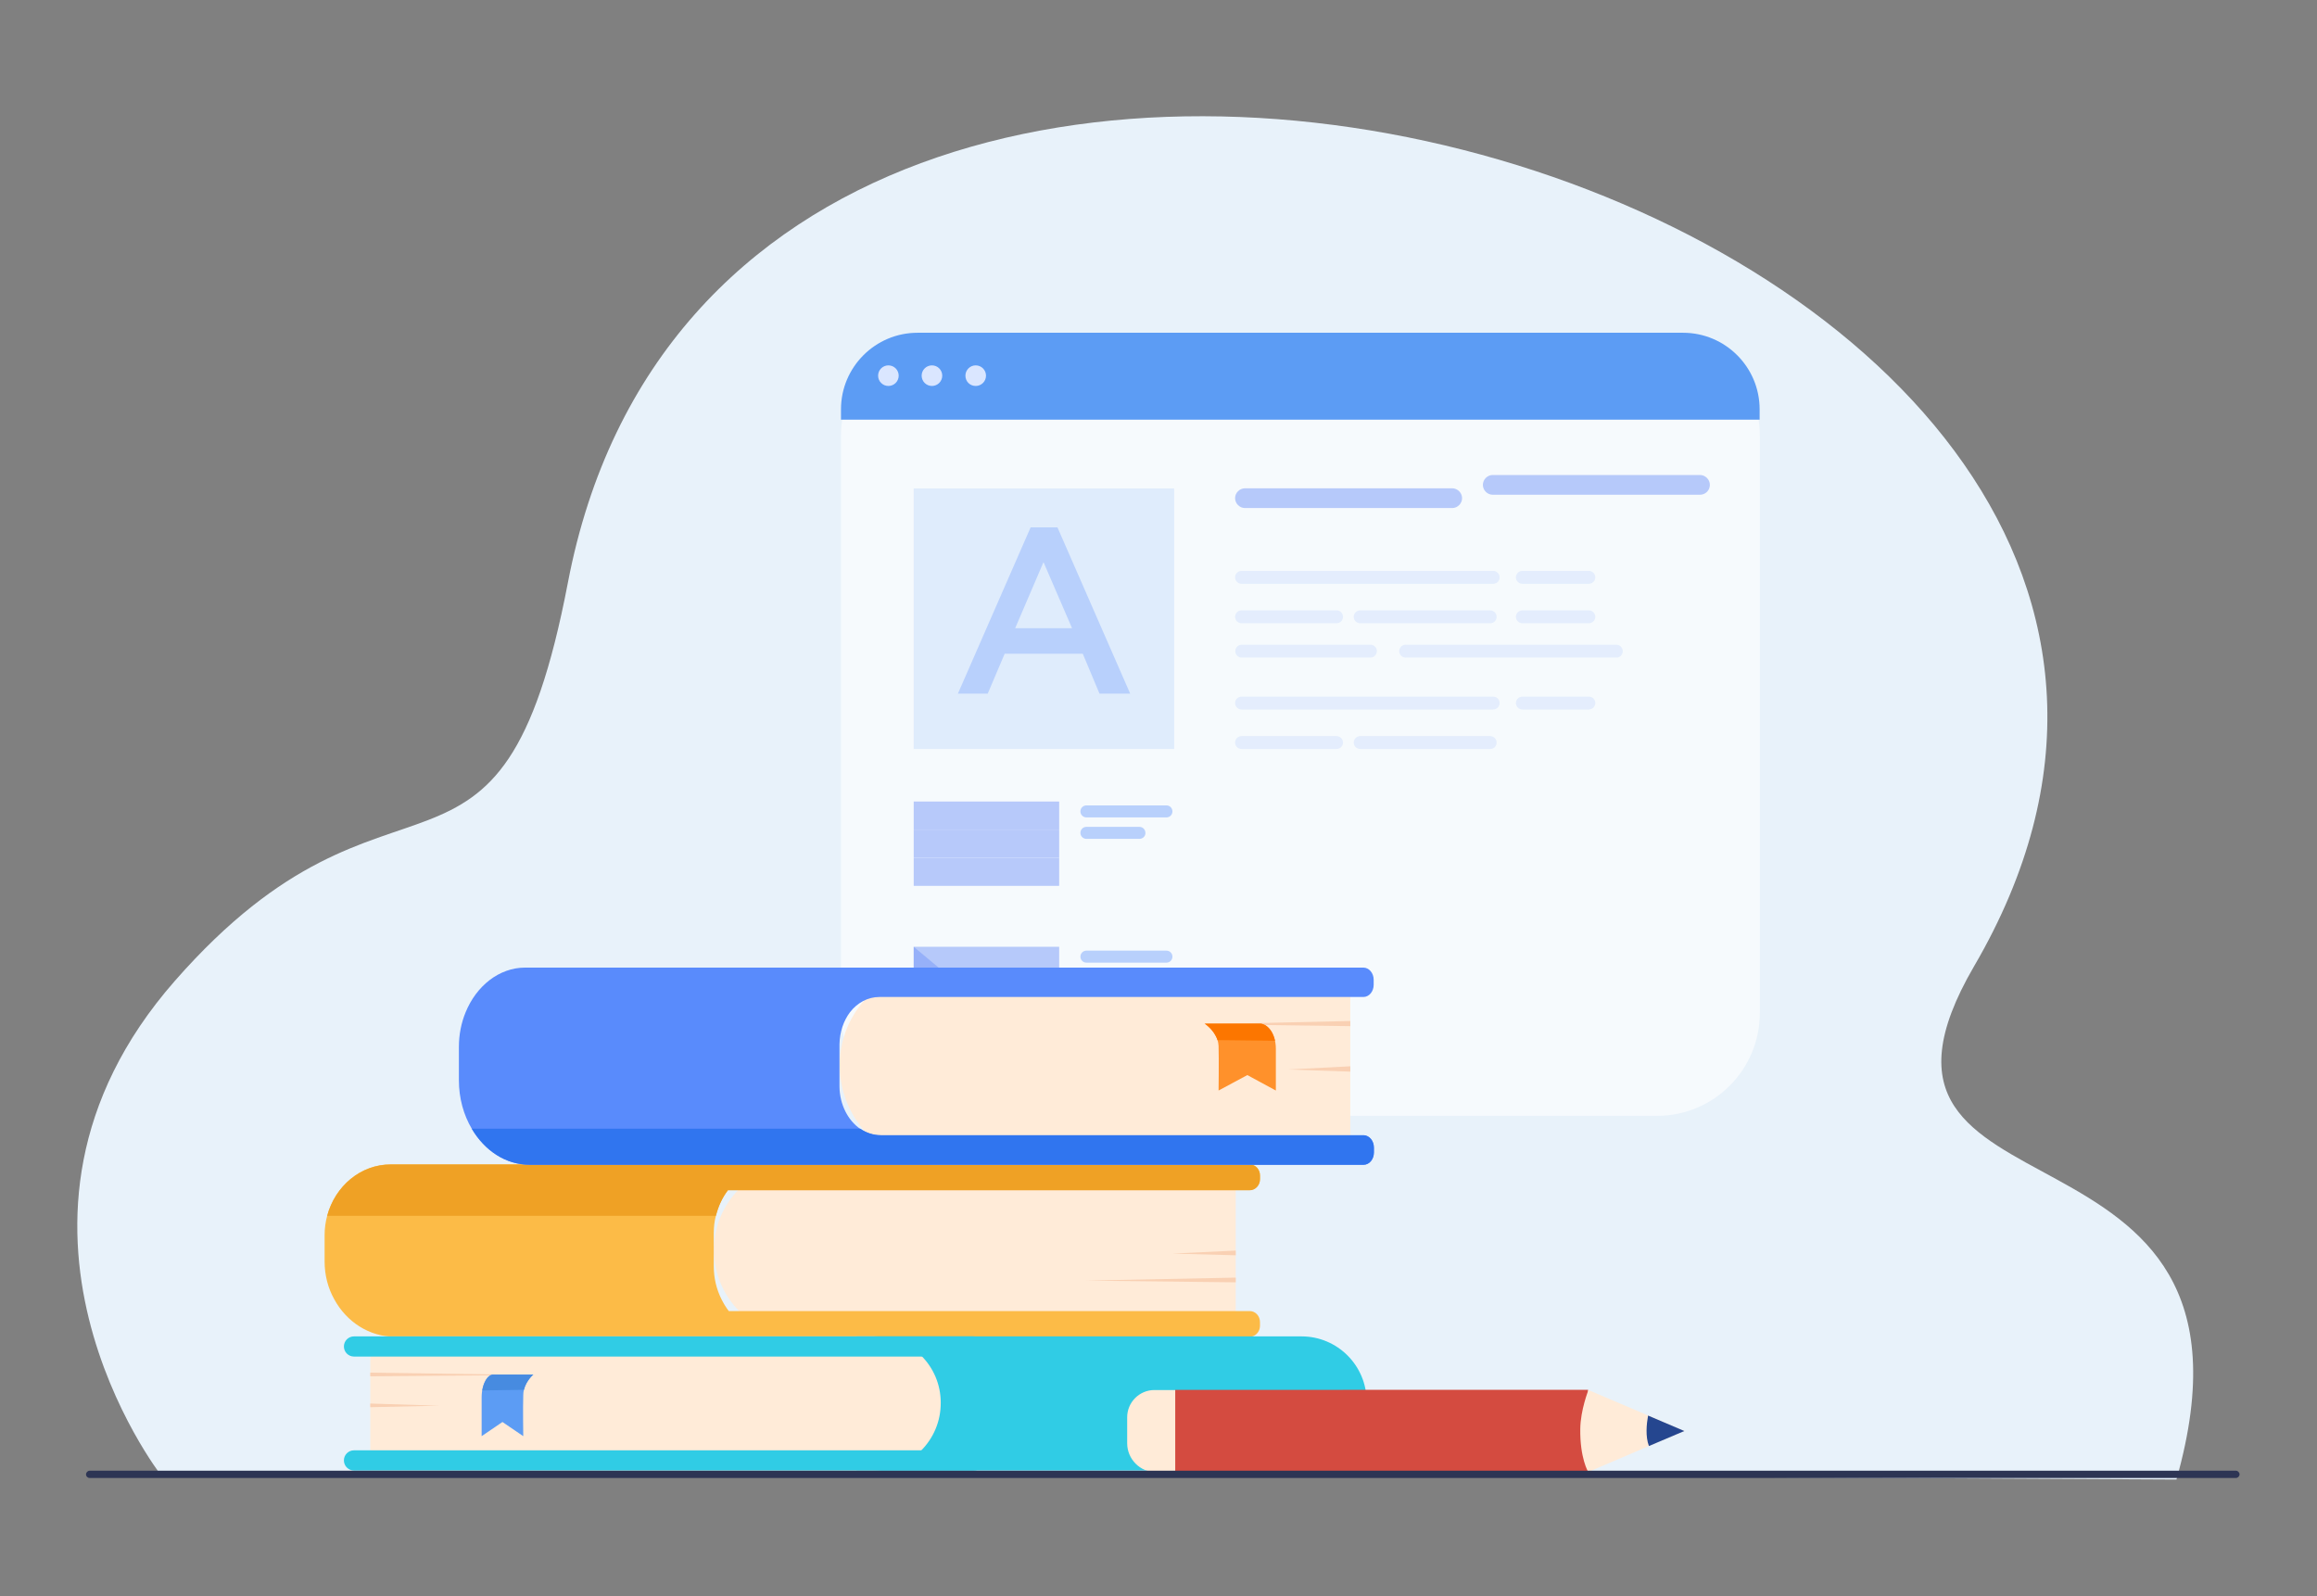 <?xml version="1.0" encoding="utf-8"?>
<!-- Generator: Adobe Illustrator 25.2.3, SVG Export Plug-In . SVG Version: 6.00 Build 0)  -->
<svg version="1.1" id="Layer_1" xmlns="http://www.w3.org/2000/svg" xmlns:xlink="http://www.w3.org/1999/xlink" x="0px" y="0px"
	 viewBox="0 0 1080 743.9" style="enable-background:new 0 0 1080 743.9;" xml:space="preserve">
<rect x="0" y="0" width="1080" height="743.9" fill="#808080" stroke="none"/>
<style type="text/css">
	.st0{fill:#E8F2FA;}
	.st1{opacity:0.6;fill:#FFFFFF;}
	.st2{fill:#5C9CF4;}
	.st3{fill:#DAE6FF;}
	.st4{opacity:0.5;fill:#C8DFFD;}
	.st5{opacity:0.5;fill:#7798F8;}
	.st6{opacity:0.3;}
	.st7{fill:#B8D0FC;}
	.st8{opacity:0.5;}
	.st9{fill:#7798F8;}
	.st10{fill:#FFEBD8;}
	.st11{fill:#FCBB47;}
	.st12{fill:#EFA125;}
	.st13{fill:#F9D0B3;}
	.st14{fill:#30CCE5;}
	.st15{fill:#478BE0;}
	.st16{fill:#598BFC;}
	.st17{fill:#3075EF;}
	.st18{fill:#FF912B;}
	.st19{fill:#FC7600;}
	.st20{fill:#D44B40;}
	.st21{fill:#25468F;}
	.st22{fill:#2D3554;}
</style>
<g>
	<path class="st0" d="M1014.5,689.6l-330.5-1.7l-88.1,0l-29.2,0l-88.3,0l-403.2-0.1c0,0-92.2-118.3,6.3-230.6
		c102.1-116.5,151.8-21.6,183.2-185.6c79-412.7,860.4-172.5,655.5,178.7C846.5,576.7,1065.5,509.5,1014.5,689.6z"/>
	<g>
		<path class="st1" d="M772.4,520.1H439.9c-26.4,0-47.9-21.4-47.9-47.9V203c0-26.4,21.4-47.9,47.9-47.9h332.5
			c26.4,0,47.9,21.4,47.9,47.9v269.3C820.2,498.7,798.8,520.1,772.4,520.1z"/>
		<path class="st2" d="M820.2,195.6H392v-4.8c0-19.7,16-35.7,35.7-35.7h356.8c19.7,0,35.7,16,35.7,35.7V195.6z"/>
		<g>
			<path class="st3" d="M409.3,175.1c0-2.7,2.2-4.8,4.8-4.8c2.7,0,4.8,2.2,4.8,4.8c0,2.7-2.2,4.8-4.8,4.8
				C411.5,179.9,409.3,177.8,409.3,175.1z"/>
			<path class="st3" d="M429.6,175.1c0-2.7,2.2-4.8,4.8-4.8c2.7,0,4.8,2.2,4.8,4.8c0,2.7-2.2,4.8-4.8,4.8
				C431.8,179.9,429.6,177.8,429.6,175.1z"/>
			<path class="st3" d="M450,175.1c0-2.7,2.2-4.8,4.8-4.8c2.7,0,4.8,2.2,4.8,4.8c0,2.7-2.2,4.8-4.8,4.8
				C452.1,179.9,450,177.8,450,175.1z"/>
		</g>
		<rect x="425.9" y="227.7" class="st4" width="121.4" height="121.4"/>
		<path class="st5" d="M676.9,236.8h-96.6c-2.5,0-4.6-2.1-4.6-4.6l0,0c0-2.5,2.1-4.6,4.6-4.6h96.6c2.5,0,4.6,2.1,4.6,4.6l0,0
			C681.5,234.7,679.4,236.8,676.9,236.8z"/>
		<path class="st5" d="M792.4,230.6h-96.6c-2.5,0-4.6-2.1-4.6-4.6l0,0c0-2.5,2.1-4.6,4.6-4.6h96.6c2.5,0,4.6,2.1,4.6,4.6l0,0
			C797,228.6,794.9,230.6,792.4,230.6z"/>
		<g class="st6">
			<path class="st7" d="M696,272.1H578.7c-1.6,0-3-1.3-3-3l0,0c0-1.6,1.3-3,3-3H696c1.6,0,3,1.3,3,3l0,0
				C699,270.8,697.7,272.1,696,272.1z"/>
			<path class="st7" d="M740.6,272.1h-31c-1.6,0-3-1.3-3-3l0,0c0-1.6,1.3-3,3-3h31c1.6,0,3,1.3,3,3l0,0
				C743.6,270.8,742.2,272.1,740.6,272.1z"/>
			<path class="st7" d="M623,290.5h-44.3c-1.6,0-3-1.3-3-3l0,0c0-1.6,1.3-3,3-3H623c1.6,0,3,1.3,3,3l0,0
				C626,289.2,624.6,290.5,623,290.5z"/>
			<path class="st7" d="M694.7,290.5H634c-1.6,0-3-1.3-3-3l0,0c0-1.6,1.3-3,3-3h60.6c1.6,0,3,1.3,3,3l0,0
				C697.6,289.2,696.3,290.5,694.7,290.5z"/>
			<path class="st7" d="M740.6,290.5h-31c-1.6,0-3-1.3-3-3l0,0c0-1.6,1.3-3,3-3h31c1.6,0,3,1.3,3,3l0,0
				C743.6,289.2,742.2,290.5,740.6,290.5z"/>
			<path class="st7" d="M638.8,306.5h-60c-1.6,0-3-1.3-3-3l0,0c0-1.6,1.3-3,3-3h60c1.6,0,3,1.3,3,3l0,0
				C641.7,305.2,640.4,306.5,638.8,306.5z"/>
			<path class="st7" d="M753.4,306.5h-98.2c-1.6,0-3-1.3-3-3l0,0c0-1.6,1.3-3,3-3h98.2c1.6,0,3,1.3,3,3l0,0
				C756.4,305.2,755.1,306.5,753.4,306.5z"/>
		</g>
		<g class="st6">
			<path class="st7" d="M696,330.7H578.7c-1.6,0-3-1.3-3-3l0,0c0-1.6,1.3-3,3-3H696c1.6,0,3,1.3,3,3l0,0
				C699,329.3,697.7,330.7,696,330.7z"/>
			<path class="st7" d="M740.6,330.7h-31c-1.6,0-3-1.3-3-3l0,0c0-1.6,1.3-3,3-3h31c1.6,0,3,1.3,3,3l0,0
				C743.6,329.3,742.2,330.7,740.6,330.7z"/>
			<path class="st7" d="M623,349.1h-44.3c-1.6,0-3-1.3-3-3l0,0c0-1.6,1.3-3,3-3H623c1.6,0,3,1.3,3,3l0,0
				C626,347.8,624.6,349.1,623,349.1z"/>
			<path class="st7" d="M694.7,349.1H634c-1.6,0-3-1.3-3-3l0,0c0-1.6,1.3-3,3-3h60.6c1.6,0,3,1.3,3,3l0,0
				C697.6,347.8,696.3,349.1,694.7,349.1z"/>
		</g>
		<g>
			<path class="st7" d="M480.4,245.8h12.5l33.9,77.5h-14.3l-7.8-18.6h-36.4l-7.9,18.6h-13.9L480.4,245.8z M499.7,292.8L486.4,262
				l-13.2,30.8H499.7z"/>
		</g>
		<g class="st8">
			<rect x="425.9" y="373.6" class="st9" width="67.8" height="13.1"/>
			<rect x="425.9" y="386.7" class="st9" width="67.8" height="13.1"/>
			<rect x="425.9" y="399.8" class="st9" width="67.8" height="13.1"/>
		</g>
		<g>
			<path class="st7" d="M543.7,381h-37.3c-1.6,0-2.8-1.3-2.8-2.8l0,0c0-1.6,1.3-2.8,2.8-2.8h37.3c1.6,0,2.8,1.3,2.8,2.8l0,0
				C546.5,379.7,545.3,381,543.7,381z"/>
			<path class="st7" d="M531.1,391h-24.7c-1.6,0-2.8-1.3-2.8-2.8l0,0c0-1.6,1.3-2.8,2.8-2.8h24.7c1.6,0,2.8,1.3,2.8,2.8l0,0
				C534,389.7,532.7,391,531.1,391z"/>
		</g>
		<g>
			<rect x="425.9" y="441.3" class="st5" width="67.8" height="26.7"/>
			<rect x="425.9" y="461.4" class="st5" width="67.8" height="19.1"/>
			<polygon class="st5" points="425.9,441.3 450.3,461.7 425.9,480.5 			"/>
		</g>
		<g>
			<path class="st7" d="M543.7,448.7h-37.3c-1.6,0-2.8-1.3-2.8-2.8l0,0c0-1.6,1.3-2.8,2.8-2.8h37.3c1.6,0,2.8,1.3,2.8,2.8l0,0
				C546.5,447.4,545.3,448.7,543.7,448.7z"/>
			<path class="st7" d="M531.1,458.6h-24.7c-1.6,0-2.8-1.3-2.8-2.8l0,0c0-1.6,1.3-2.8,2.8-2.8h24.7c1.6,0,2.8,1.3,2.8,2.8l0,0
				C534,457.4,532.7,458.6,531.1,458.6z"/>
		</g>
	</g>
	<g>
		<g>
			<g>
				<path class="st10" d="M373.4,623.1H576v-80.4H372.5c-21.9,0-39.7,17.8-39.7,39.7v0C332.7,604.9,350.9,623.1,373.4,623.1z"/>
				<path class="st11" d="M151.3,575.8v12.1c0,6.5,1.6,12.5,4.5,17.7c5.7,10.5,16.3,17.5,28.4,17.5h398.3c2.6,0,4.8-2.3,4.8-5.1
					v-1.8c0-2.8-2.1-5.1-4.8-5.1H339.7c-1.3-1.7-2.4-3.5-3.4-5.5c-2.3-4.6-3.6-9.8-3.6-15.4v-15.4c0-2.8,0.3-5.6,1-8.2
					c1.1-4.4,3-8.5,5.6-11.9h243.2c2.6,0,4.8-2.3,4.8-5.1v-1.8c0-2.8-2.1-5.1-4.8-5.1H182.2c-14.1,0-26,10.1-29.7,24
					C151.7,569.6,151.3,572.7,151.3,575.8z"/>
				<path class="st12" d="M152.5,566.7h181.2c1.1-4.4,3-8.5,5.6-11.9h243.2c2.6,0,4.8-2.3,4.8-5.1v-1.8c0-2.8-2.1-5.1-4.8-5.1H182.2
					C168.1,542.7,156.2,552.9,152.5,566.7z"/>
			</g>
			<polygon class="st13" points="576,582.9 546.5,584.3 576,585.1 			"/>
			<polygon class="st13" points="576,595.5 505.8,596.9 576,597.7 			"/>
		</g>
		<g>
			<g>
				<g>
					<path class="st14" d="M604.7,685.4H399.3v-62.5h207.4c16.7,0,30.3,13.6,30.3,30.3v0C636.9,671,622.5,685.4,604.7,685.4z"/>
					<path class="st10" d="M407,685.4H172.6v-62.5h235c17.1,0,30.9,13.8,30.9,30.9v0C438.6,671.3,424.4,685.4,407,685.4z"/>
					<path class="st14" d="M453.9,685.4H165c-2.6,0-4.7-2.1-4.7-4.7l0,0c0-2.6,2.1-4.7,4.7-4.7h288.9c2.6,0,4.7,2.1,4.7,4.7l0,0
						C458.6,683.4,456.5,685.4,453.9,685.4z"/>
					<path class="st14" d="M453.9,632.3H165c-2.6,0-4.7-2.1-4.7-4.7l0,0c0-2.6,2.1-4.7,4.7-4.7h288.9c2.6,0,4.7,2.1,4.7,4.7l0,0
						C458.6,630.2,456.5,632.3,453.9,632.3z"/>
				</g>
				<polygon class="st13" points="172.6,654.2 204.9,655.2 172.6,655.9 				"/>
				<polygon class="st13" points="172.6,639.8 249.4,640.9 172.6,641.5 				"/>
			</g>
			<g>
				<path class="st2" d="M248.6,640.7c0,0-3.3,2.7-4.4,7.1c-0.2,0.8-0.3,1.6-0.3,2.5c-0.2,5.9,0,19.1,0,19.1l-9.7-6.6l-9.7,6.6v-18
					c0-3.4,0.8-6.7,2.4-8.9c0.7-1,1.7-1.8,2.7-1.8H248.6z"/>
				<path class="st15" d="M248.6,640.7c0,0-3.3,2.7-4.4,7.1l-19.4,0.3c0,0,0.8-6.3,4.8-7.4H248.6z"/>
			</g>
		</g>
		<g>
			<g>
				<g>
					<path class="st10" d="M437.9,542.9h191.5v-91.8H436.8c-25.1,0-45.4,20.3-45.4,45.4v0C391.4,522.1,412.2,542.9,437.9,542.9z"/>
					<path class="st16" d="M391.3,486.7v19.8c0.1,8.4,4,15.8,9.7,19.7c2.8,1.9,6.1,3,9.6,3h225c2.6,0,4.8,2.6,4.8,5.7v2.3
						c0,3.1-2.1,5.7-4.8,5.7H246.9c-11.2,0-21-6.6-27-16.8c-3.8-6.4-6-14.2-6-22.6V488c0-5.8,1.1-11.2,3.1-16.1
						c5-12.3,15.6-20.9,27.8-20.9h390.7c2.6,0,4.8,2.5,4.8,5.7v2.3c0,3.1-2.1,5.7-4.8,5.7H409.9c-5.4,0-10.3,2.7-13.7,7.1
						C393.2,475.8,391.4,481,391.3,486.7z"/>
					<path class="st17" d="M640.4,534.9v2.3c0,3.1-2.1,5.7-4.8,5.7H246.9c-11.2,0-21-6.6-27-16.8H401c2.8,1.9,6.1,3,9.6,3h225
						C638.3,529.2,640.4,531.7,640.4,534.9z"/>
				</g>
				<polygon class="st13" points="629.4,497 600.5,498.5 629.4,499.5 				"/>
				<polygon class="st13" points="629.4,475.9 560.8,477.4 629.4,478.3 				"/>
			</g>
			<g>
				<path class="st18" d="M561.5,477.1c0,0,4.5,2.9,6,7.7c0.3,0.8,0.4,1.7,0.5,2.7c0.2,6.4,0,20.8,0,20.8l13.4-7.2l13.3,7.2v-19.5
					c0-3.7-1.1-7.3-3.3-9.6c-1-1.1-2.3-2-3.7-2H561.5z"/>
				<path class="st19" d="M561.5,477.1c0,0,4.5,2.9,6,7.7l26.8,0.3c0,0-1.1-6.9-6.6-8H561.5z"/>
			</g>
		</g>
	</g>
	<g>
		
			<rect x="624.9" y="570.7" transform="matrix(-1.958629e-04 -1 1 -1.958629e-04 -22.824 1311.139)" class="st20" width="38.3" height="192.5"/>
		<path class="st10" d="M740.3,686.1l28.3-12.1l16.5-7l-16.8-7.2l-27.9-11.9c0,0-3.7,9.3-3.8,18.1
			C736.4,679.7,740.3,686.1,740.3,686.1z"/>
		<path class="st10" d="M525.4,660.6l0,12.1c0,7.4,6,13.5,13.5,13.5l8.9,0l0-38.3l-9.7,0C531.1,647.9,525.4,653.6,525.4,660.6z"/>
		<path class="st21" d="M768.2,659.8c-0.7,3.9-1.3,9.8,0.4,14.2l16.5-7L768.2,659.8z"/>
	</g>
	<path class="st22" d="M41.8,688.9h1000.4c0.9,0,1.7-0.8,1.7-1.7v0c0-0.9-0.8-1.7-1.7-1.7H41.8c-0.9,0-1.7,0.8-1.7,1.7l0,0
		C40.1,688.2,40.9,688.9,41.8,688.9z"/>
</g>
</svg>
